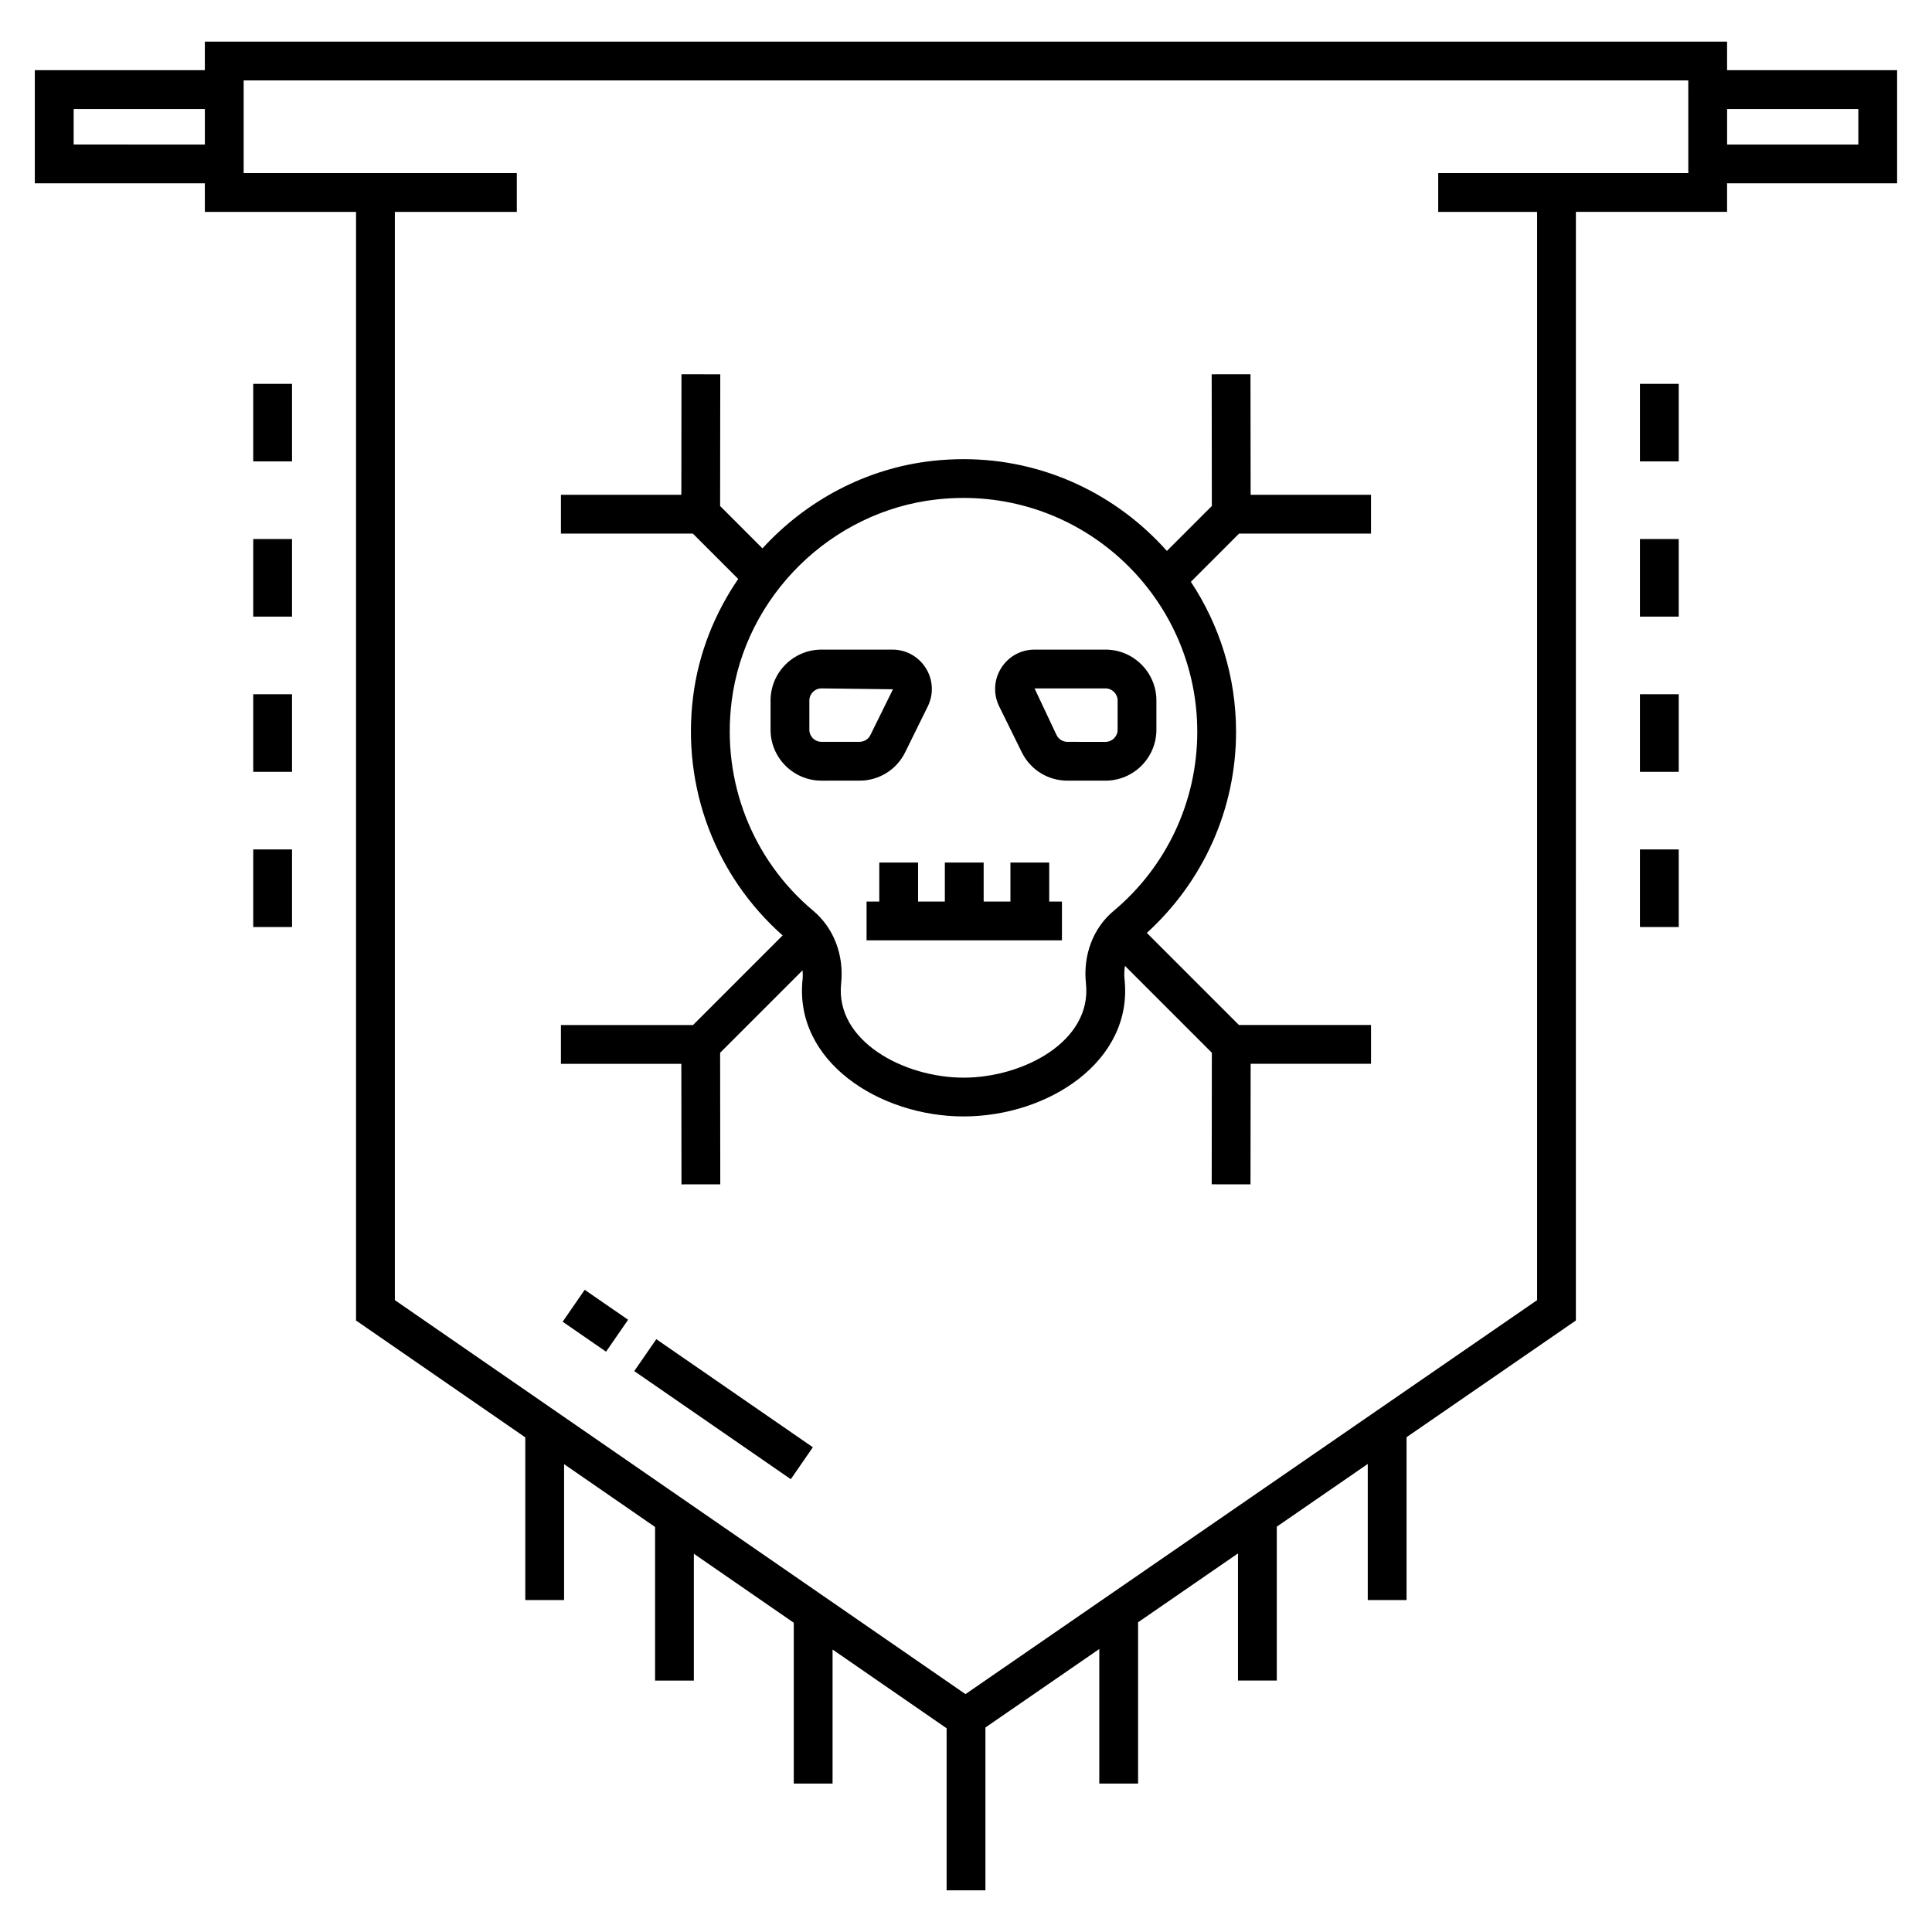 <?xml version="1.0" encoding="UTF-8"?>
<!-- Uploaded to: ICON Repo, www.iconrepo.com, Generator: ICON Repo Mixer Tools -->
<svg fill="#000000" width="800px" height="800px" version="1.1" viewBox="144 144 512 512" xmlns="http://www.w3.org/2000/svg">
 <g>
  <path d="m353.57 536-41.484-28.645 5.844-8.461 41.484 28.645z"/>
  <path d="m304.61 502.21-11.5-7.941 5.844-8.461 11.5 7.941z"/>
  <path d="m198.29 200.15h40.066v293.8l44.852 30.969v43.117h10.281l0.004-36.02 24.109 16.648v40.703h10.281v-33.605l26.477 18.281v42.621h10.281v-35.523l30.227 20.871v42.949h10.281v-43.156l30.176-20.801v35.66h10.281v-42.746l26.477-18.25v33.695h10.281v-40.785l24.109-16.617v36.066h10.281v-43.156l44.871-30.926 0.004-293.8h40.066v-7.566h45.062v-29.984h-45.062l0.004-7.562h-403.41v7.566l-45.059-0.004v29.984h45.059zm438.19-27.266v9.422h-34.777v-9.422zm-45.062 16.984h-66.277v10.281h26.211v288.4l-151.49 104.41-151.22-104.41v-288.4h32.32v-10.281h-72.391v-24.551h382.84zm-427.9-7.566v-9.418h34.777v9.422z"/>
  <path d="m324.6 457.87 10.281-0.012-0.039-34.863 21.848-21.848c0.051 0.777 0.09 1.562 0.004 2.379-2.328 21.77 20.41 36.34 42.66 36.34 22.461 0 44.996-14.652 42.66-36.359-0.133-1.238-0.059-2.41 0.113-3.543l23.027 23.027-0.039 34.863 10.281 0.012 0.039-31.949h31.906v-10.281h-35.008l-24.41-24.41c15.016-13.672 23.645-32.879 23.645-53.293 0-14.68-4.426-28.336-11.973-39.75l12.781-12.781h34.961v-10.281h-31.906l-0.039-31.949-10.281 0.012 0.039 34.91-11.91 11.91c-13.238-14.883-32.461-24.324-53.891-24.324-2.723 0-5.492 0.156-8.227 0.457-17.652 1.957-33.523 10.57-45.062 23.184l-11.219-11.223 0.039-34.91-10.281-0.012-0.035 31.949h-31.91v10.281h34.961l12.02 12.023c-6.258 9.148-10.508 19.734-11.945 31.125-3.031 23.984 5.832 47.492 23.715 63.344l-23.742 23.742h-35.012v10.281h31.91zm13.293-128.03c3.523-27.891 26.391-50.387 54.371-53.488 2.356-0.266 4.746-0.395 7.09-0.395 34.152 0 61.934 27.805 61.934 61.977 0 18.398-8.098 35.715-22.219 47.516-5.363 4.481-8.086 11.645-7.281 19.16 1.656 15.395-16.684 24.98-32.438 24.98-15.777 0-34.066-9.684-32.441-24.969 0.801-7.508-1.961-14.707-7.394-19.258-16.211-13.59-24.297-34.348-21.621-55.523z"/>
  <path d="m578.6 369.11h10.281v20.562h-10.281z"/>
  <path d="m578.6 327.98h10.281v20.562h-10.281z"/>
  <path d="m578.6 286.85h10.281v20.562h-10.281z"/>
  <path d="m578.6 245.72h10.281v20.562h-10.281z"/>
  <path d="m211.11 245.72h10.281v20.562h-10.281z"/>
  <path d="m211.11 286.85h10.281v20.562h-10.281z"/>
  <path d="m211.11 327.98h10.281v20.562h-10.281z"/>
  <path d="m211.11 369.11h10.281v20.562h-10.281z"/>
  <path d="m371.78 350.88c5.172 0 9.812-2.883 12.105-7.531l5.981-12.137c1.605-3.258 1.422-7.047-0.5-10.133-1.922-3.086-5.234-4.926-8.867-4.926h-18.797c-7.441 0-13.496 6.055-13.496 13.496v7.738c0 7.441 6.055 13.496 13.496 13.496zm-13.293-13.496v-7.738c0-1.773 1.441-3.215 3.215-3.215l18.941 0.234-5.981 12.133c-0.547 1.105-1.648 1.793-2.883 1.793h-10.078c-1.773 0.008-3.215-1.434-3.215-3.207z"/>
  <path d="m414.78 343.35c2.285 4.644 6.926 7.531 12.105 7.531h10.078c7.441 0 13.496-6.055 13.496-13.496v-7.738c0-7.441-6.055-13.496-13.496-13.496h-18.797c-3.633 0-6.949 1.844-8.867 4.926-1.922 3.086-2.106 6.875-0.5 10.133zm22.184-16.914c1.773 0 3.215 1.441 3.215 3.215v7.738c0 1.773-1.441 3.215-3.215 3.215l-10.078-0.004c-1.215 0-2.344-0.703-2.883-1.793l-5.836-12.371z"/>
  <path d="m387.3 372.59h-10.281v10.336h-3.371v10.281h51.777v-10.281h-3.371v-10.336h-10.281v10.336h-7.094v-10.336h-10.285v10.336h-7.094z"/>
 </g>
</svg>
